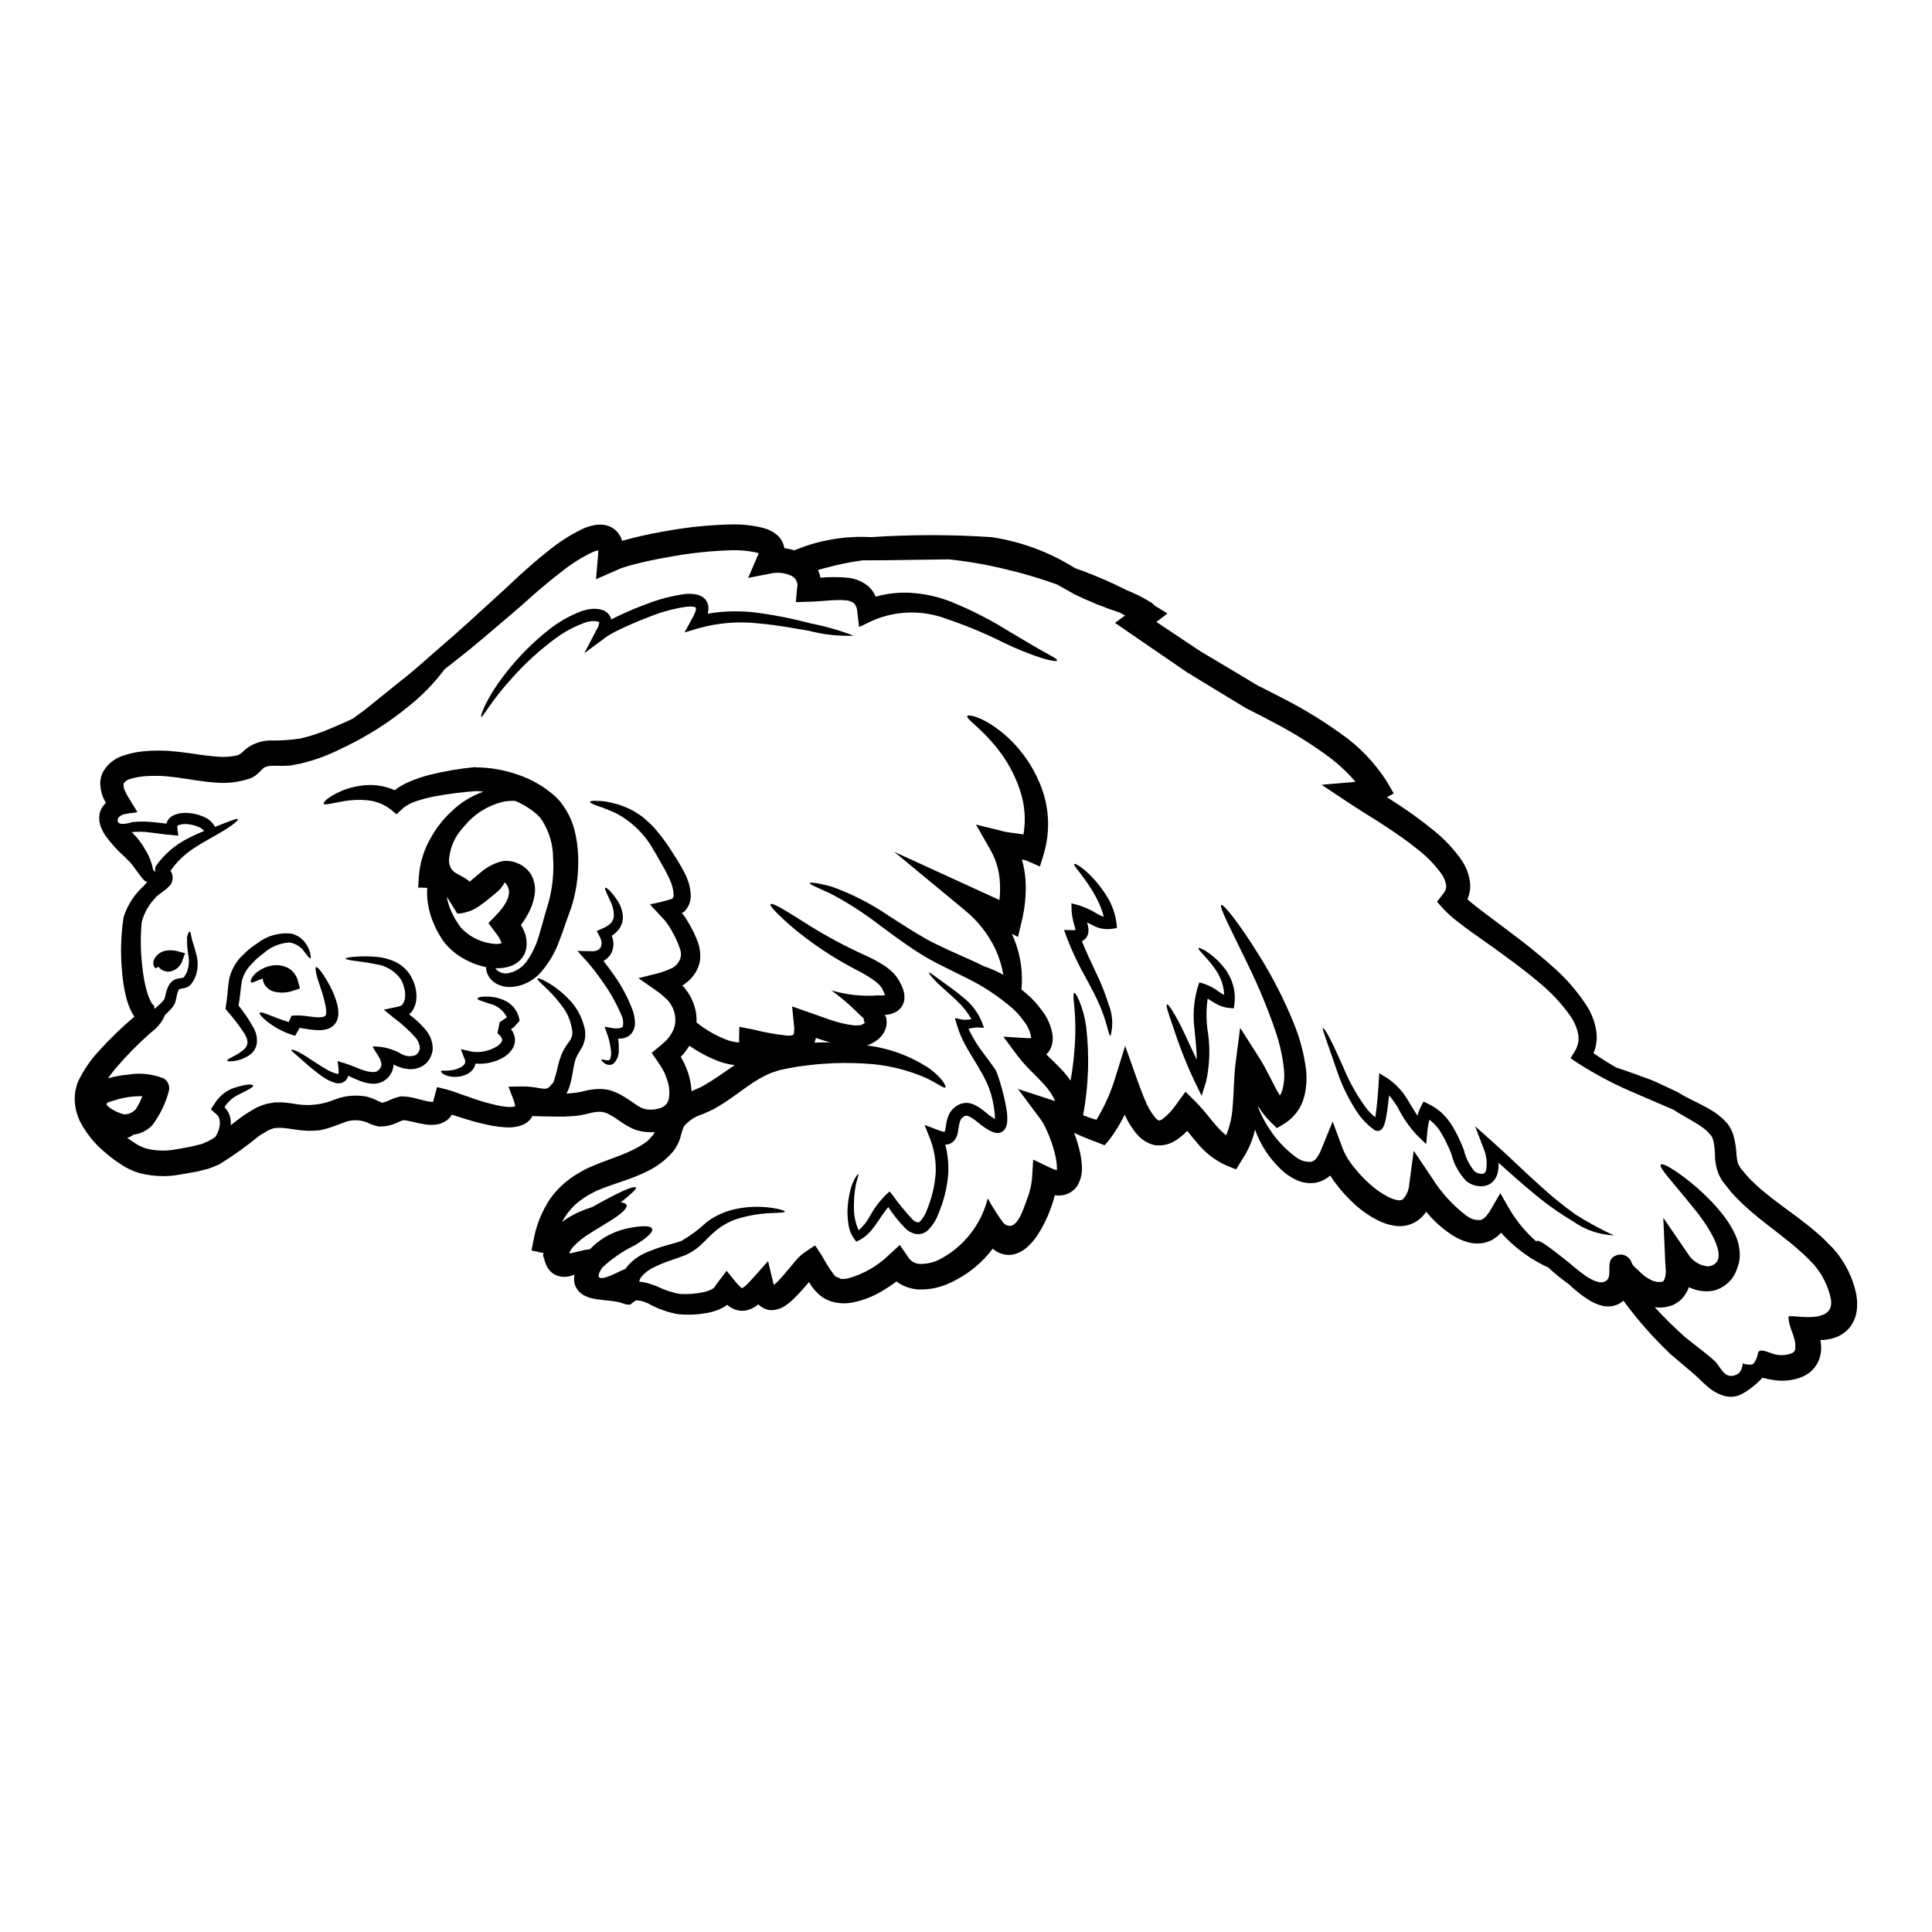 <?xml version="1.0" encoding="UTF-8"?>
<!-- Uploaded to: ICON Repo, www.svgrepo.com, Generator: ICON Repo Mixer Tools -->
<svg fill="#000000" width="800px" height="800px" version="1.1" viewBox="144 144 512 512" xmlns="http://www.w3.org/2000/svg">
 <g>
  <path d="m182.12 378.77 0.062-0.062c0.324-0.395 0.684-0.949 1.012-0.949-0.914 0-1.699-1.301-2.363-2.148-0.66-0.852-1.18-1.656-1.738-2.363-0.273-0.348-0.566-0.676-0.875-0.992-0.395-0.426-0.707-0.727-1.09-1.094-1.945-1.707-3.691-3.633-5.203-5.731l-0.629-1.031-0.566-1.215c-0.16-0.465-0.285-0.992-0.395-1.5v-0.004c-0.066-0.637-0.051-1.281 0.039-1.918 0.121-0.707 0.398-1.379 0.812-1.969 0.262-0.359 0.551-0.699 0.867-1.012-0.262-0.508-0.523-1.035-0.789-1.574h0.004c-0.379-0.973-0.605-1.996-0.668-3.039-0.074-0.602-0.039-1.211 0.102-1.801 0.105-0.645 0.32-1.266 0.625-1.844 1.141-1.996 2.981-3.496 5.164-4.211 1.707-0.602 3.481-0.996 5.281-1.18 1.715-0.18 3.441-0.25 5.164-0.207l1.32 0.043 0.426 0.02 0.305 0.039 0.605 0.062c0.812 0.078 1.602 0.117 2.492 0.238 3.504 0.426 6.691 1.035 9.84 1.215l-0.004 0.004c1.824 0.137 3.656-0.027 5.426-0.488-0.059-0.043-0.129-0.062-0.203-0.059 0.113-0.012 0.219-0.039 0.324-0.078 0.293-0.188 0.57-0.398 0.832-0.629 0.754-0.797 1.645-1.445 2.633-1.926 1.379-0.684 2.891-1.07 4.43-1.133 2.805 0.074 5.613-0.105 8.383-0.543 1.684-0.402 3.34-0.902 4.961-1.5 0.812-0.305 1.68-0.605 2.41-0.934 0.832-0.344 1.641-0.688 2.449-1.031 1.379-0.586 2.695-1.18 3.973-1.801 1.012-0.746 2.082-1.52 3.215-2.363 2.793-2.246 5.977-4.816 9.516-7.672 3.586-2.711 7.25-6.195 11.359-9.699s8.34-7.449 12.875-11.559l3.445-3.148c1.152-1.07 2.328-2.164 3.504-3.277 2.43-2.203 4.961-4.457 7.715-6.602h-0.004c2.871-2.387 6.023-4.406 9.391-6.016 1.074-0.473 2.203-0.805 3.363-0.992l1.094-0.078c0.434 0.012 0.867 0.051 1.293 0.121 1.027 0.188 1.984 0.641 2.777 1.316 0.844 0.781 1.469 1.773 1.801 2.879 1.375-0.395 2.731-0.75 4.09-1.074 2.832-0.668 5.668-1.215 8.562-1.699v-0.004c5.352-0.926 10.77-1.453 16.199-1.574 2.883-0.074 5.762 0.238 8.562 0.93l1.215 0.395c0.426 0.223 0.871 0.426 1.297 0.648 0.473 0.312 0.93 0.656 1.355 1.031 0.5 0.504 0.918 1.086 1.238 1.719 0.211 0.508 0.371 1.035 0.48 1.574 0.895 0.102 1.777 0.293 2.637 0.566 6.422-2.688 13.371-3.883 20.324-3.5 10.617-0.699 21.266-0.699 31.883 0 7.844 1.164 15.359 3.945 22.074 8.164 0.066 0.02 0.129 0.047 0.184 0.086 0.566 0.199 1.133 0.395 1.699 0.605 4.062 1.512 8.035 3.25 11.906 5.203 2.305 0.918 4.519 2.043 6.621 3.359 0.293 0.207 0.559 0.453 0.785 0.73l3.402 2.086-2.938 2.246c2.711 1.824 5.469 3.644 8.266 5.512 1.031 0.691 2.062 1.379 3.098 2.062 1.031 0.668 2.106 1.273 3.176 1.906 2.148 1.273 4.293 2.57 6.481 3.867 1.094 0.645 2.188 1.316 3.281 1.969l1.637 0.996 0.832 0.484 0.102 0.059 0.219 0.121 0.449 0.203c2.328 1.18 4.723 2.391 7.106 3.644 4.914 2.562 9.637 5.469 14.133 8.703 4.969 3.426 9.188 7.828 12.395 12.938l1.738 2.981-1.824 0.992c1.133 0.746 2.285 1.496 3.422 2.223 3.012 1.973 5.918 4.102 8.707 6.383 2.934 2.301 5.516 5.019 7.656 8.074 1.246 1.816 2.023 3.906 2.266 6.094 0.121 1.469-0.125 2.941-0.707 4.293 1.23 1.094 2.691 2.227 4.07 3.277 2.125 1.602 4.207 3.148 6.273 4.699 4.152 3.117 8.16 6.215 11.844 9.512v0.004c3.707 3.156 6.926 6.84 9.555 10.934 1.332 2.133 2.176 4.531 2.473 7.027 0.184 1.816-0.098 3.648-0.809 5.324 2.023 1.398 4.051 2.672 6.035 3.805 1.598 0.523 3.34 1.113 5.281 1.824 1.641 0.645 3.445 1.18 5.305 2.023 1.863 0.844 3.805 1.801 5.871 2.754l0.16 0.117c1.883 1.215 4.371 2.269 7.027 3.707v0.004c0.695 0.359 1.367 0.754 2.023 1.18 0.348 0.242 0.668 0.395 1.055 0.707l1.133 0.934c0.34 0.273 0.652 0.578 0.934 0.91l0.395 0.395 0.18 0.223 0.102 0.102v0.004c0.066 0.082 0.133 0.164 0.207 0.238 0.016 0.035 0.035 0.07 0.059 0.102 0.598 0.875 1.055 1.84 1.355 2.856 0.449 1.715 0.715 3.473 0.789 5.242 0.023 0.395 0.102 0.688 0.141 1.016 0.035 0.262 0.094 0.52 0.188 0.766 0 0.082 0.039 0.16 0.059 0.266 0 0.133 0.051 0.266 0.141 0.367l0.508 0.91 0.121 0.121 0.18 0.223 0.363 0.426 0.75 0.891h0.004c0.488 0.609 1.023 1.184 1.598 1.719 1.168 1.172 2.406 2.273 3.707 3.301 2.609 2.184 5.606 4.25 8.66 6.559 1.52 1.152 3.078 2.332 4.676 3.746 0.812 0.688 1.621 1.379 2.266 2.043 0.73 0.727 1.461 1.461 2.188 2.207 3.102 3.453 5.234 7.66 6.176 12.203 0.238 1.328 0.293 2.684 0.164 4.027-0.156 1.621-0.746 3.176-1.703 4.496-1.027 1.379-2.453 2.41-4.09 2.953-1.246 0.441-2.562 0.66-3.887 0.648 0.102 0.543 0.172 1.094 0.203 1.645 0.043 0.793-0.027 1.586-0.203 2.359-0.102 0.395-0.199 0.812-0.344 1.215-0.141 0.406-0.395 0.789-0.586 1.18v0.004c-0.453 0.758-1.02 1.441-1.68 2.027-0.625 0.496-1.305 0.918-2.027 1.254-2.422 1.016-5.078 1.336-7.672 0.93-1.031-0.133-2.055-0.344-3.059-0.625-0.289 0.344-0.602 0.668-0.934 0.973-0.996 0.961-2.082 1.828-3.238 2.59l-0.93 0.566-0.527 0.285v-0.004c-0.324 0.156-0.664 0.289-1.012 0.395-1.059 0.312-2.188 0.336-3.258 0.059-1.574-0.41-3.035-1.172-4.273-2.223-0.953-0.781-1.867-1.613-2.734-2.492-0.699-0.695-1.434-1.352-2.207-1.969-1.738-1.48-3.461-2.918-5.117-4.328-4.621-4.363-8.84-9.141-12.594-14.273-0.688 0.625-1.512 1.078-2.41 1.316-0.52 0.141-1.059 0.215-1.598 0.219-0.449-0.008-0.895-0.047-1.336-0.117-1.344-0.309-2.625-0.84-3.789-1.574-1.883-1.195-3.641-2.578-5.242-4.133-1.949-1.387-3.809-2.894-5.566-4.516-0.902-0.395-1.781-0.84-2.633-1.332-0.648-0.395-1.32-0.789-2.023-1.18l-2.086-1.457c-2.094-1.543-4.019-3.301-5.75-5.246-0.391 0.488-0.855 0.914-1.379 1.258l-1.012 0.684c-0.383 0.188-0.777 0.352-1.18 0.488-0.414 0.145-0.844 0.258-1.273 0.344-0.426 0.051-0.852 0.078-1.277 0.082-0.816 0.027-1.633-0.062-2.426-0.266-1.426-0.363-2.785-0.945-4.031-1.719-2.273-1.43-4.344-3.16-6.152-5.144-0.395-0.395-0.73-0.852-1.113-1.273-1.797 2.797-5.086 4.258-8.367 3.707-1.59-0.234-3.129-0.738-4.551-1.484-2.387-1.23-4.582-2.801-6.519-4.656-1.805-1.691-3.441-3.547-4.894-5.547-0.395-0.527-0.746-1.055-1.094-1.602h-0.004c-1.141 0.992-2.531 1.66-4.019 1.926-1.656 0.219-3.344-0.031-4.863-0.73-1.211-0.547-2.34-1.254-3.359-2.106-3.023-2.637-5.426-5.914-7.027-9.594-0.238-0.59-0.465-1.156-0.645-1.703v-0.004c-0.613 2.734-1.711 5.332-3.238 7.676l-0.395 0.625-1.379 2.269-2.672-1.074v0.004c-2.996-1.367-5.629-3.418-7.684-5.992-0.949-1.074-1.797-2.148-2.609-3.148-0.938 0.992-1.996 1.863-3.148 2.594-1.637 1.043-3.59 1.461-5.512 1.18-1.793-0.414-3.406-1.402-4.594-2.812-1.371-1.57-2.484-3.348-3.301-5.266-1.145 2.332-2.504 4.547-4.066 6.625l-1.273 1.496-1.848-0.727c-1.355-0.484-2.691-1.031-4.008-1.574-0.668-0.285-1.316-0.586-1.969-0.871-0.082-0.039-0.184-0.102-0.266-0.141l0.004-0.004c0.66 1.727 1.191 3.5 1.598 5.301 0.27 1.242 0.426 2.5 0.469 3.769 0.105 1.719-0.309 3.434-1.18 4.918-0.688 1.086-1.723 1.898-2.938 2.312-0.98 0.328-2.027 0.426-3.055 0.277-0.309 1.199-0.684 2.383-1.113 3.543-0.879 2.453-2.043 4.797-3.465 6.984-0.812 1.262-1.801 2.398-2.934 3.379-0.758 0.645-1.621 1.152-2.551 1.5-1.234 0.469-2.582 0.516-3.848 0.141-0.621-0.172-1.215-0.441-1.758-0.789-0.266-0.199-0.523-0.395-0.789-0.625-1.352 1.824-2.922 3.477-4.676 4.918-2.055 1.691-4.32 3.109-6.742 4.211-2.613 1.223-5.481 1.797-8.363 1.684-1.66-0.125-3.277-0.617-4.723-1.441-0.344-0.211-0.676-0.438-0.992-0.688-1.242 0.941-2.543 1.809-3.891 2.59-2.391 1.441-5.012 2.457-7.754 2.996-1.578 0.305-3.203 0.285-4.777-0.059l-0.629-0.141-0.395-0.121-0.141-0.062-0.203-0.078-0.832-0.348c-0.891-0.461-1.707-1.055-2.414-1.77-0.848-0.84-1.57-1.801-2.144-2.852l-0.285 0.344c-1.074 1.234-2.168 2.531-3.465 3.805h0.004c-0.688 0.695-1.434 1.332-2.227 1.902-1.164 0.895-2.582 1.391-4.047 1.418-1.094-0.043-2.144-0.449-2.981-1.152-0.156-0.117-0.297-0.25-0.426-0.395-0.969 0.824-2.133 1.391-3.379 1.637-1.086 0.184-2.199 0.035-3.199-0.422-0.617-0.277-1.191-0.645-1.699-1.094-0.309 0.238-0.629 0.445-0.934 0.645v0.004c-1.344 0.742-2.809 1.25-4.328 1.5-2.602 0.492-5.262 0.598-7.894 0.32-2.469-0.465-4.859-1.289-7.086-2.449-1.129-0.688-2.406-1.102-3.723-1.215-0.688 0.102-1.5 1.133-1.781 1.152-1.438 0.082-1.719-0.445-3.402-0.746-2.363-0.445-4.723-0.395-7.188-1.055-0.332-0.098-0.66-0.219-0.973-0.363l-0.527-0.242c-0.242-0.125-0.473-0.266-0.688-0.426-0.266-0.176-0.504-0.387-0.711-0.625-0.277-0.262-0.508-0.562-0.688-0.895-0.211-0.375-0.383-0.77-0.508-1.18-0.074-0.367-0.121-0.742-0.137-1.117-0.02-0.434 0.02-0.867 0.117-1.293-0.402 0.156-0.812 0.289-1.234 0.395-1.102 0.289-2.262 0.246-3.34-0.125-0.789-0.277-1.488-0.758-2.027-1.395-0.461-0.535-0.82-1.156-1.051-1.824-0.203-0.512-0.363-1.035-0.484-1.574l-0.164-0.363v-0.668l0.082-0.266v0.004c-0.273 0.012-0.543-0.012-0.812-0.062l-2.363-0.547 0.504-2.57h0.004c0.691-4 2.215-7.805 4.473-11.176 1.344-1.867 2.953-3.527 4.781-4.922 0.91-0.715 1.879-1.359 2.891-1.922l1.359-0.789 0.16-0.078 0.367-0.18 0.395-0.184 0.789-0.344c4.211-1.863 8.461-2.996 12.004-4.922l1.301-0.727h-0.004c0.344-0.211 0.676-0.441 0.992-0.691l0.484-0.324c0.082-0.062 0.16-0.102 0.242-0.16l0.305-0.328 1.18-1.273c0.164-0.242 0.297-0.508 0.395-0.785-0.324 0.023-0.645 0.043-0.973 0.043-1.594 0.031-3.176-0.258-4.656-0.852-1.289-0.59-2.519-1.309-3.664-2.148-0.891-0.645-1.824-1.227-2.797-1.738-0.715-0.418-1.527-0.648-2.359-0.672-1.023 0.004-2.039 0.156-3.019 0.445-0.586 0.145-1.316 0.309-2.023 0.449-0.734 0.133-1.48 0.219-2.227 0.262-1.414 0.109-2.832 0.152-4.25 0.121-2.246 0-4.352-0.098-6.438-0.141h-0.004c-0.086 0.195-0.184 0.387-0.301 0.566-0.613 0.828-1.449 1.469-2.41 1.844-1.363 0.477-2.809 0.676-4.25 0.586-1.219-0.066-2.426-0.211-3.625-0.422-2.312-0.445-4.598-1.016-6.848-1.707-1.113-0.363-2.246-0.703-3.383-1.07l-0.504-0.16h0.004c-0.422 0.676-0.98 1.254-1.641 1.699-0.492 0.309-1.023 0.555-1.574 0.73-0.477 0.109-0.953 0.191-1.438 0.242-0.777 0.059-1.559 0.027-2.332-0.082-1.227-0.188-2.441-0.438-3.644-0.75-0.738-0.188-1.488-0.32-2.246-0.391-0.18 0.047-0.355 0.117-0.523 0.199l-1.359 0.566c-1.285 0.598-2.688 0.91-4.109 0.914h-0.527c-0.699-0.152-1.391-0.348-2.066-0.586-2.254-1.273-4.969-1.418-7.348-0.395l-2.754 1.031-1.738 0.547-1.457 0.348-0.367 0.078h-0.34l-0.469 0.043-0.93 0.059c-0.602 0.035-1.203 0.027-1.805-0.02-1.078-0.055-2.156-0.168-3.223-0.344l-1.457-0.219-1.316-0.141c-0.391-0.055-0.785-0.066-1.18-0.039-0.18-0.012-0.363-0.012-0.547 0l-0.328 0.059c-0.32-0.023-0.645 0.047-0.926 0.199l-0.707 0.289-0.348 0.137c-0.789 0.488-1.574 0.895-2.363 1.422-3.34 2.754-6.863 5.277-10.547 7.547-0.969 0.426-1.941 0.832-2.914 1.18l-2.363 0.586-0.305 0.078-0.465 0.102-0.59 0.102-1.18 0.219c-0.789 0.164-1.641 0.289-2.473 0.426l0.004 0.008c-3.578 0.68-7.262 0.562-10.789-0.344-0.98-0.27-1.93-0.637-2.836-1.094-0.777-0.355-1.523-0.785-2.227-1.277-1.422-0.906-2.777-1.922-4.051-3.035-2.668-2.184-4.891-4.867-6.535-7.898-0.887-1.688-1.426-3.539-1.578-5.441-0.07-1.004-0.027-2.008 0.121-3 0.121-0.543 0.266-1.07 0.395-1.617 0.129-0.547 0.285-0.707 0.426-1.094h-0.004c1.395-2.879 3.211-5.535 5.391-7.875 2.934-3.262 6.09-6.32 9.445-9.148-0.227-0.328-0.438-0.664-0.629-1.012-0.656-1.277-1.164-2.621-1.52-4.008-0.605-2.418-0.992-4.887-1.152-7.371-0.41-4.535-0.277-9.102 0.391-13.605v-0.184c0.984-3.273 2.859-6.207 5.414-8.473zm9.445 27.352v-0.004c-0.043 0.031-0.086 0.066-0.121 0.105-0.066 0.09-0.129 0.184-0.18 0.281-0.176 0.398-0.309 0.812-0.395 1.238-0.121 0.504-0.18 1.031-0.395 1.781-0.07 0.238-0.168 0.465-0.285 0.684-0.098 0.184-0.215 0.363-0.34 0.527-0.242 0.285-0.469 0.605-0.707 0.852-0.445 0.488-0.914 0.914-1.379 1.34-0.309 0.707-0.676 1.391-1.094 2.043-0.141 0.18-0.367 0.395-0.527 0.605l0.023 0.102c-0.164 0.141-0.328 0.305-0.488 0.445-0.102 0.102-0.16 0.203-0.266 0.305v-0.004c-0.555 0.531-1.133 1.031-1.738 1.5-3.078 2.731-5.969 5.66-8.66 8.77-0.852 0.984-1.648 2.008-2.391 3.074 1.723-0.488 3.484-0.812 5.269-0.969 3.176-0.535 6.441-0.203 9.445 0.969 1.199 0.691 1.777 2.113 1.398 3.445-0.871 3.238-2.348 6.285-4.356 8.969-1.332 1.406-3.117 2.301-5.043 2.531-0.449 0.426-1.023 0.703-1.641 0.789 0.625 0.5 1.285 0.961 1.969 1.375 0.562 0.406 1.164 0.746 1.805 1.012 0.492 0.219 1 0.402 1.52 0.547 2.598 0.609 5.297 0.645 7.914 0.105 0.75-0.121 1.461-0.223 2.246-0.395l1.152-0.223 0.59-0.102 0.004-0.004c0.035-0.02 0.078-0.031 0.121-0.039l0.285-0.059 2.305-0.586c0.512-0.262 1.035-0.492 1.574-0.688 0.648-0.344 1.277-0.723 1.883-1.137 0.59-0.891 0.98-1.898 1.152-2.953 0.113-0.641 0.078-1.301-0.098-1.926-0.086-0.258-0.199-0.504-0.348-0.73-0.102-0.129-0.223-0.242-0.359-0.34-0.266-0.238-0.547-0.504-0.832-0.746-0.199-0.242-0.605-0.445-0.664-0.688 0.18-0.285 0.363-0.547 0.543-0.812 0.348-0.523 0.688-1.031 1.016-1.535v-0.004c0.453-0.555 0.953-1.074 1.496-1.539 0.887-0.75 1.902-1.324 3-1.703 3.582-1.152 4.941-1.012 5.082-0.664 0.18 0.426-1.152 1.113-4.191 2.609-0.812 0.43-1.551 0.984-2.188 1.641-0.379 0.383-0.727 0.797-1.031 1.238-0.039 0.121-0.223 0.363-0.102 0.344l-0.004-0.004c0.191 0.164 0.359 0.348 0.508 0.547 0.32 0.449 0.582 0.93 0.789 1.438 0.277 0.875 0.391 1.797 0.324 2.715 1.18-0.934 2.41-1.906 3.762-2.816 0.934-0.645 1.988-1.18 2.957-1.797l0.102-0.043 0.004-0.004c0.137-0.074 0.277-0.141 0.422-0.199l0.164-0.059 0.363-0.141 0.707-0.289h0.004c0.652-0.242 1.332-0.414 2.023-0.504l1.18-0.203c0.344-0.02 0.648 0 0.973 0 0.621-0.023 1.242-0.004 1.863 0.062l1.699 0.223 1.52 0.238v0.004c3.379 0.469 6.824 0.004 9.961-1.336 2.262-0.844 4.688-1.148 7.086-0.895l0.465 0.062 0.223 0.02 0.367 0.082v0.004c0.039-0.004 0.078-0.004 0.117 0l0.688 0.199c0.605 0.176 1.195 0.398 1.766 0.668l1.297 0.605h-0.004c0.125 0.07 0.258 0.117 0.395 0.145 0.441-0.055 0.871-0.18 1.277-0.363 1.098-0.543 2.254-0.961 3.441-1.254l0.16-0.043h0.145c1.48 0 2.953 0.219 4.371 0.648 1.133 0.285 2.164 0.586 3.016 0.707 0.336 0.051 0.672 0.078 1.012 0.082 0.043 0.008 0.086 0 0.121-0.02 0-0.121 0.062-0.348 0.102-0.527l0.934-3.363 2.629 0.668c1.055 0.266 1.461 0.445 2.086 0.645l1.66 0.605c1.074 0.367 2.144 0.75 3.199 1.117l0.004 0.008c2.023 0.699 4.086 1.285 6.176 1.758 0.93 0.223 1.879 0.371 2.832 0.445 0.676 0.074 1.359 0.039 2.023-0.102h0.059c-0.039-0.613-0.184-1.215-0.426-1.781l-1.336-3.465 3.484-0.062h0.004c1.574-0.012 3.148 0.137 4.695 0.449l0.852 0.121c0.285 0.039 0.426 0.02 0.648 0.039v0.004c0.281 0.004 0.555-0.082 0.785-0.246 0.285-0.02 0.527-0.523 0.852-0.746h-0.098c0.074-0.074 0.156-0.141 0.242-0.203l0.395-0.395c0.102-0.203 0.102-0.328 0.18-0.469v0.004c0.359-1.051 0.656-2.117 0.895-3.203 0.262-1.254 0.621-2.484 1.074-3.684 0.223-0.57 0.484-1.125 0.789-1.66 0.348-0.566 0.75-1.18 1.031-1.535 0.5-0.586 0.863-1.277 1.055-2.027 0.035-0.344 0.047-0.688 0.039-1.031-0.059-0.395-0.121-0.789-0.18-1.152l-0.039-0.141h-0.004c-0.434-2.094-1.363-4.051-2.711-5.711-1.012-1.352-2.121-2.621-3.32-3.809-2.004-1.945-3.148-2.938-2.996-3.219 0.141-0.223 1.617 0.285 4.066 1.906 1.512 1.016 2.91 2.188 4.172 3.504 1.824 1.824 3.176 4.07 3.934 6.535l0.043 0.141c0.117 0.508 0.262 0.973 0.395 1.5 0.082 0.633 0.105 1.27 0.062 1.902-0.156 1.305-0.629 2.547-1.375 3.625-0.324 0.527-0.488 0.832-0.707 1.215h-0.004c-0.223 0.453-0.422 0.922-0.586 1.398-0.27 1.02-0.48 2.051-0.629 3.094-0.207 1.344-0.508 2.672-0.91 3.973-0.16 0.426-0.367 0.93-0.547 1.297l-0.242 0.395v-0.004c1.547-0.035 3.09-0.238 4.598-0.609 1.488-0.406 3.027-0.605 4.57-0.586 0.871 0.031 1.734 0.16 2.574 0.391 0.785 0.242 1.543 0.555 2.269 0.934 2.691 1.375 4.617 3.176 6.074 3.742l-0.004 0.004c0.734 0.285 1.52 0.418 2.309 0.391 0.824 0.012 1.648-0.121 2.43-0.391 1.262-0.324 2.203-1.383 2.367-2.68 0.246-1.664 0.062-3.363-0.527-4.938-0.273-0.863-0.621-1.699-1.047-2.5-0.566-1.035-1.844-2.898-2.996-4.519 0.789-0.664 1.617-1.336 2.41-2.004 0.395-0.324 0.789-0.707 1.18-1.051l0.465-0.469c0.527-0.586 0.98-1.23 1.359-1.918 0.695-1.262 0.98-2.707 0.809-4.133-0.176-1.41-0.719-2.75-1.574-3.887l-0.348-0.445-0.949-0.859-0.973-0.871c-0.344-0.305-0.789-0.586-1.211-0.891-1.574-1.094-3.133-2.188-4.676-3.277l3.887-0.973h-0.004c1.258-0.27 2.492-0.648 3.684-1.133l1.48-0.629c0.199-0.109 0.383-0.242 0.547-0.395 0.305-0.219 0.57-0.484 0.789-0.789 0.875-1.047 1.121-2.484 0.648-3.766-0.578-1.746-1.344-3.426-2.285-5.004-0.223-0.395-0.449-0.789-0.688-1.152l-0.102-0.141-0.18-0.266-0.395-0.523h-0.004c-0.254-0.379-0.547-0.73-0.875-1.055-0.629-0.668-1.234-1.336-1.863-2.004h0.004c-0.574-0.535-1.102-1.117-1.574-1.738 1.996-0.363 3.969-0.855 5.902-1.48 0.23-0.27 0.355-0.617 0.348-0.973-0.055-1.395-0.391-2.766-0.992-4.027-0.613-1.375-1.301-2.715-2.066-4.008-0.746-1.273-1.418-2.57-2.125-3.684-1.984-3.664-4.871-6.758-8.387-8.992-0.684-0.395-1.316-0.812-1.941-1.094-0.625-0.285-1.234-0.504-1.781-0.746-0.898-0.398-1.816-0.742-2.754-1.031-1.461-0.527-2.129-0.895-2.106-1.133 0.023-0.238 0.789-0.328 2.387-0.223l-0.004-0.004c1.039 0.02 2.074 0.164 3.078 0.426 0.609 0.16 1.297 0.324 2.047 0.508 0.793 0.262 1.57 0.566 2.328 0.91 0.906 0.363 1.77 0.824 2.574 1.375 0.426 0.285 0.91 0.566 1.355 0.891 0.445 0.324 0.852 0.746 1.301 1.133h-0.004c0.949 0.805 1.82 1.691 2.609 2.652 0.887 1.035 1.719 2.117 2.492 3.242 0.852 1.152 1.574 2.391 2.41 3.684h-0.004c0.93 1.387 1.77 2.832 2.512 4.328 0.98 1.828 1.535 3.859 1.617 5.934 0.008 1.512-0.555 2.969-1.574 4.086-0.527 0.465-0.547 0.426-0.789 0.508-0.16 0 0.039 0.098 0.098 0.16 0.059 0.062 0.141 0.16 0.203 0.219l0.098 0.121 0.043 0.062 0.141 0.18c0.305 0.426 0.586 0.871 0.852 1.316l0.008 0.004c1.191 1.895 2.168 3.91 2.914 6.016 0.453 1.379 0.617 2.84 0.484 4.285-0.207 1.555-0.828 3.023-1.801 4.254-0.445 0.617-0.977 1.168-1.574 1.641l-0.812 0.645-0.199 0.141c-0.121 0.086-0.254 0.152-0.395 0.203 0 0.043 0.16 0.102 0.219 0.164 0.062 0.039 0.117 0.086 0.164 0.141l0.102 0.098 0.508 0.648v0.004c1.473 1.898 2.422 4.152 2.754 6.535 0.078 0.715 0.109 1.434 0.082 2.152l0.062 0.059h0.004c0.289 0.258 0.59 0.5 0.906 0.727 0.648 0.488 1.359 0.953 2.086 1.398 1.402 0.875 2.879 1.629 4.414 2.246 1.195 0.508 2.469 0.816 3.766 0.914 0.039 0 0.02 0.199 0.039-0.348l0.062-3.805 3.504 0.668c3.012 0.781 6.078 1.336 9.172 1.66 0.262 0.031 0.523 0.031 0.785 0 0.195-0.016 0.387-0.055 0.566-0.121 0.203 0 0.141-0.102 0.266-0.102-0.02-0.059 0.043 0 0.062-0.082 0.02-0.082 0.098-0.059 0.098-0.262 0-0.082 0 0 0.043-0.223l0.039-0.586c0.039-0.426 0.027-0.855-0.039-1.277-0.18-1.719-0.348-3.402-0.508-5.082 2.164 0.766 4.293 1.496 6.398 2.246 0.852 0.285 1.676 0.586 2.508 0.891 0.527 0.18 1.035 0.348 1.543 0.527h0.004c1.863 0.641 3.789 1.086 5.746 1.336 0.688 0.082 1.387 0.059 2.066-0.078 0.082-0.047 0.172-0.082 0.262-0.102l0.426-0.242c0.102-0.059 0.16-0.141 0.266-0.199v-0.004c0.023-0.043 0.047-0.086 0.078-0.121 0.039-0.039-0.059-0.082-0.039-0.121 0.02-0.039-0.18-0.039-0.18-0.062 0-0.023-0.102-0.543-0.102-0.543l0.039-0.266h-0.004c-0.105-0.129-0.223-0.25-0.34-0.367l-0.789-0.707c-2.305-2.356-4.809-4.512-7.477-6.441 4.008 1.195 8.199 1.641 12.371 1.32 0.523 0.039 1.047 0.039 1.574 0 0.121 0 0.18-0.023 0.242-0.023v-0.059l-0.203-0.527c-0.141-0.395-0.309-0.773-0.504-1.137-0.184-0.363-0.395-0.504-0.566-0.812v0.004c-0.531-0.582-1.133-1.098-1.785-1.535-1.398-0.977-2.867-1.852-4.391-2.613-5.012-2.582-9.773-5.613-14.234-9.055-2.438-1.863-4.754-3.887-6.926-6.055-1.375-1.379-1.883-2.125-1.699-2.363 0.18-0.234 1.055 0.082 2.754 1.031s4.191 2.531 7.734 4.758v0.004c4.621 2.863 9.422 5.426 14.371 7.676 1.777 0.77 3.488 1.676 5.117 2.711 0.98 0.629 1.887 1.371 2.695 2.207 0.457 0.504 0.871 1.043 1.234 1.621 0.32 0.531 0.602 1.086 0.852 1.66 0.121 0.324 0.266 0.605 0.395 0.953l0.285 1.152h-0.004c0.043 0.496 0.055 0.996 0.039 1.496-0.094 0.645-0.32 1.266-0.668 1.82-0.359 0.559-0.832 1.027-1.395 1.379-0.441 0.254-0.91 0.457-1.398 0.605-0.379 0.109-0.766 0.191-1.156 0.246l-0.16 0.02c-0.16 0.023-0.305 0.023-0.426 0.043h-0.121c0.07 0.047 0.141 0.102 0.203 0.16 0.113 0.074 0.191 0.191 0.223 0.324l0.062 0.184 0.102 0.684c0.043 0.465 0.035 0.934-0.023 1.398-0.164 0.945-0.555 1.832-1.133 2.594-0.285 0.363-0.586 0.645-0.891 0.973-0.305 0.219-0.629 0.484-0.934 0.688l-0.91 0.523c-0.367 0.16-0.746 0.328-1.133 0.488-0.09 0.008-0.18 0.027-0.262 0.059 0.066-0.008 0.133-0.008 0.199 0 5.902 0.742 11.551 2.844 16.504 6.137 3.523 2.633 4.434 4.676 4.188 4.981-0.324 0.426-2.184-1.18-5.547-2.691-4.981-2.125-10.301-3.352-15.711-3.625-3.758-0.242-7.523-0.219-11.277 0.062-2.023 0.141-4.109 0.395-6.234 0.688-1.074 0.16-2.144 0.363-3.219 0.566-0.527 0.098-1.074 0.219-1.617 0.344l-0.367 0.082-0.203 0.059-0.828 0.285c-0.559 0.152-1.105 0.344-1.641 0.566l-1.297 0.629c-0.965 0.488-1.906 1.027-2.812 1.617-1.906 1.234-3.91 2.754-6.098 4.293-1.109 0.766-2.242 1.539-3.5 2.246l-0.914 0.547-0.121 0.059-0.266 0.141-0.219 0.102-0.445 0.219c-0.566 0.266-1.359 0.609-1.926 0.852l0.004 0.008c-2.004 0.57-3.789 1.734-5.117 3.34-0.305 0.77-0.555 1.559-0.754 2.363-0.406 1.652-1.188 3.191-2.285 4.492-1.797 2.016-3.965 3.668-6.383 4.863-4.559 2.309-8.969 3.34-12.574 4.84l-1.18 0.484-1.398 0.727h-0.004c-0.805 0.41-1.578 0.887-2.305 1.422-0.691 0.48-1.348 1.008-1.969 1.574-0.629 0.566-1.113 1.23-1.68 1.844-0.641 0.832-1.211 1.723-1.703 2.652 1.43-1.074 2.977-1.977 4.613-2.691 1.094-0.488 2.219-0.906 3.363-1.258 1.539-0.852 2.957-1.641 4.211-2.289 4.398-2.363 7.148-3.383 7.391-2.856 0.18 0.367-1.254 1.68-4.031 3.91 0.812 0.082 1.34 0.285 1.52 0.645 0.395 0.875-1.457 2.492-4.438 4.328-1.438 0.891-3.148 1.926-5.039 3.098l0.004 0.004c-1.785 1.039-3.402 2.34-4.797 3.863-0.348 0.348-0.395 0.668-0.629 0.914 0.059 0.141-0.18-0.18-0.199 0.688 0.078 0 0.141 0 0.199-0.039 0.852-0.164 1.801-0.426 2.672-0.629 0.844-0.219 1.703-0.371 2.57-0.465 0.043-0.043 0.062-0.082 0.102-0.121 1.059-1.102 2.246-2.07 3.543-2.879 2.008-1.227 4.211-2.098 6.516-2.57 3.668-0.746 5.934-0.707 6.297 0.16 0.363 0.871-1.496 2.492-4.516 4.328l0.004 0.004c-3.231 1.551-6.199 3.594-8.805 6.055-3.465 5.59 4.617 0.789 6.094 0.285l0.141-0.039v-0.004c0.156-0.238 0.324-0.469 0.508-0.688 1.41-1.637 3.184-2.914 5.184-3.731 1.648-0.695 3.336-1.289 5.059-1.777 0.789-0.223 1.574-0.445 2.332-0.668l1.074-0.324 0.504-0.16c0.102-0.043 0.348-0.16 0.348-0.16l-0.004-0.004c2.348-1.375 4.535-3.012 6.519-4.879 2.082-1.57 4.469-2.703 7.004-3.32 3.375-0.809 6.871-0.965 10.305-0.465 2.305 0.344 3.465 0.789 3.422 0.992-0.02 0.285-1.234 0.285-3.481 0.395v-0.004c-3.219 0.105-6.41 0.656-9.477 1.641-2.09 0.738-4.019 1.863-5.688 3.32-0.934 0.789-1.824 1.762-2.898 2.793-0.523 0.527-1.133 1.051-1.758 1.574-0.691 0.527-1.422 0.996-2.191 1.398l-0.266 0.121-0.121 0.082 0.004 0.004c-0.078 0.035-0.16 0.07-0.242 0.098l-0.062 0.043-0.586 0.219-1.18 0.426c-0.746 0.266-1.52 0.547-2.285 0.812h-0.004c-1.512 0.504-2.988 1.109-4.418 1.809-1.312 0.59-2.477 1.469-3.402 2.57-0.27 0.383-0.457 0.816-0.547 1.277 0.535 0.039 1.07 0.113 1.598 0.223 1.191 0.297 2.356 0.691 3.484 1.18 1.805 0.871 3.719 1.492 5.691 1.844 2.062 0.121 4.129-0.027 6.152-0.445 0.879-0.176 1.723-0.48 2.512-0.91 0.285-0.184 0.508-0.367 0.527-0.469 0.102-0.098 0.02-0.121 0.082-0.18l3.117-4.148 2.043 2.527c0.508 0.66 1.07 1.273 1.68 1.84 0.113 0.102 0.234 0.199 0.363 0.285 0.395-0.234 0.758-0.512 1.094-0.828 0.609-0.586 1.277-1.32 1.945-2.047l3.867-4.328 1.375 5.769c0.043 0.184 0.102 0.367 0.141 0.547 0.406-0.324 0.793-0.676 1.156-1.051 0.992-1.012 1.969-2.207 3.035-3.465l1.641-1.969v0.004c0.746-0.898 1.617-1.684 2.59-2.328l2.512-1.68 1.781 2.672h0.004c0.965 1.832 2.074 3.586 3.316 5.242 0.266 0.305 0.309 0.18 0.348 0.367l0.812 0.305 0.199 0.078 0.102 0.043c0.078 0.039 0.078 0.16 0.078 0.16 0.727 0.074 1.461 0.027 2.168-0.141 4.055-1.129 7.758-3.258 10.77-6.195l2.879-2.633 2.266 3.277c0.664 1.062 1.824 1.719 3.078 1.742 1.773 0.031 3.527-0.363 5.117-1.152 6.414-3.309 11.09-9.219 12.836-16.219 1.25 2.266 2.641 4.453 4.172 6.539 3.422 3.016 5.324-3.91 6.176-6.137v0.004c0.727-1.805 1.195-3.699 1.395-5.629l0.305-5.062 4.516 2.168c0.555 0.277 1.137 0.492 1.738 0.645 0.027-0.246 0.043-0.496 0.043-0.746-0.027-0.852-0.129-1.699-0.301-2.531-0.387-1.852-0.93-3.668-1.621-5.426-0.348-0.891-0.727-1.758-1.133-2.59l-0.004-0.004c-0.336-0.719-0.73-1.41-1.18-2.066l-6.086-8.164 9.477 3.098 0.363 0.062c-0.746-1.621-1.75-3.113-2.973-4.418-2.086-2.305-4.723-4.555-6.941-7.477l-3.805-5.117 6.414 0.395h-0.004c0.316 0.02 0.637 0.02 0.953 0 0.004-0.152-0.008-0.301-0.039-0.449-0.09-0.52-0.234-1.027-0.426-1.516-0.102-0.242-0.223-0.547-0.348-0.789l-0.16-0.348-0.266-0.465c-0.238-0.363-0.727-0.973-1.07-1.438l0.004 0.004c-0.742-1.016-1.582-1.953-2.512-2.793-3.809-3.324-8.043-6.113-12.598-8.305-2.223-1.094-4.352-2.164-6.434-3.199-2.082-1.035-4.211-2.203-6.035-3.402-3.746-2.363-6.922-4.797-9.801-6.902-4.277-3.344-8.848-6.293-13.66-8.812-3.484-1.574-5.43-2.363-5.305-2.695 0.082-0.262 2.144-0.059 5.871 0.973 5.328 1.918 10.391 4.512 15.062 7.715 3.059 1.926 6.316 4.109 9.98 6.176 1.844 1.031 3.727 1.883 5.828 2.875 2.102 0.992 4.328 1.906 6.644 2.981 0.891 0.426 1.797 0.871 2.731 1.316l0.004-0.004c1.152 0.387 2.281 0.848 3.379 1.375 0.547 0.285 1.18 0.586 1.781 0.891h0.004c-0.395-2.344-1.102-4.625-2.106-6.781-1.879-3.957-4.613-7.453-8-10.234l-18.828-15.57 22.352 10.234c1.801 0.812 3.664 1.66 5.547 2.531 0.172-1.527 0.211-3.062 0.121-4.594-0.133-3-0.965-5.926-2.43-8.547l-3.91-6.844 7.633 1.887c0.852 0.199 2.363 0.363 3.766 0.543 0.395 0.062 0.789 0.121 1.18 0.203h0.004c0.68-3.938 0.359-7.984-0.934-11.766-1.316-3.981-3.332-7.695-5.949-10.973-4.457-5.648-8.402-7.871-7.996-8.66 0.199-0.586 5.062 0.395 10.992 5.902v0.004c3.516 3.32 6.293 7.344 8.156 11.809 2.559 5.922 2.961 12.555 1.137 18.746l-1.031 3.422-3.504-1.539c-0.414-0.152-0.84-0.262-1.277-0.324 0.527 1.863 0.852 3.777 0.973 5.707 0.18 3.59-0.168 7.184-1.035 10.672l-0.969 4.152-1.621-0.812c0.285 0.629 0.547 1.258 0.789 1.883 1.566 4.094 2.16 8.496 1.738 12.859 0.445 0.363 0.91 0.746 1.355 1.133 1.203 1.008 2.297 2.141 3.262 3.379 0.504 0.668 0.973 1.18 1.52 2.023l0.281 0.465 0.348 0.609c0.199 0.426 0.395 0.789 0.566 1.215l-0.004 0.004c0.367 0.871 0.648 1.781 0.832 2.711 0.242 1.234 0.152 2.516-0.266 3.703-0.273 0.746-0.723 1.414-1.312 1.945 1.18 1.18 2.512 2.41 3.824 3.785 0.965 0.988 1.84 2.059 2.609 3.199 0.828-4.644 1.254-9.352 1.277-14.07-0.02-2.234-0.148-4.469-0.395-6.691-0.164-1.539-0.141-2.43 0.098-2.512 0.238-0.082 0.688 0.648 1.34 2.125v0.004c0.887 2.188 1.5 4.481 1.82 6.824 0.906 7.754 0.641 15.602-0.785 23.281v0.203c0.566 0.199 1.133 0.395 1.699 0.625 0.566 0.23 1.215 0.395 1.801 0.566l0.004 0.004c2.074-3.398 3.715-7.039 4.887-10.84l2.731-8.746 3.098 8.746c0.688 1.906 1.398 3.828 2.188 5.672h0.004c0.656 1.691 1.578 3.269 2.731 4.676 0.262 0.297 0.59 0.539 0.953 0.707 0.324-0.07 0.633-0.203 0.906-0.395 1.465-1.125 2.731-2.488 3.75-4.031l2.363-3.238 2.793 2.793c2.144 2.168 3.723 4.371 5.383 6.258v0.004c0.797 0.906 1.664 1.754 2.59 2.531 0.988-2.426 1.57-5 1.719-7.613 0.348-3.727 0.285-7.715 0.812-11.848l1.18-9.055 4.863 7.633c2.43 3.766 3.91 7.512 5.672 10.328 0.246-0.441 0.457-0.902 0.625-1.379 0.465-1.676 0.629-3.426 0.484-5.164-0.352-3.672-1.145-7.285-2.363-10.766-2.062-5.992-4.5-11.848-7.289-17.535-4.676-9.637-7.633-15.27-6.988-15.648 0.547-0.348 4.598 4.555 10.328 13.848l0.004-0.004c3.453 5.594 6.434 11.465 8.906 17.555 1.578 3.871 2.652 7.926 3.199 12.066 0.301 2.473 0.133 4.981-0.488 7.391-0.77 2.894-2.594 5.394-5.117 7.004l-2.106 1.254-1.762-1.719c-1.215-1.211-2.281-2.566-3.176-4.027 0.008 0.113 0.008 0.227 0 0.34 0.797 2.016 1.816 3.938 3.031 5.731 1.832 2.824 4.16 5.293 6.867 7.293 1.176 0.961 2.676 1.43 4.191 1.312 0.547-0.188 1.023-0.531 1.371-0.992 0.543-0.746 0.98-1.562 1.301-2.43l2.957-7.25 2.793 7.516c0.715 1.645 1.66 3.18 2.816 4.555 1.273 1.621 2.688 3.125 4.231 4.492 1.512 1.387 3.207 2.559 5.043 3.484 0.742 0.395 1.551 0.66 2.383 0.789 0.441 0.098 0.902 0.031 1.301-0.184 1.055-1.113 1.672-2.574 1.738-4.109l1.18-8.805 4.981 7.406v0.004c2.371 3.762 5.394 7.066 8.934 9.762 1.059 0.871 2.418 1.297 3.789 1.18 0.832-0.141 1.863-1.273 2.672-2.691l2.57-4.414 2.391 4.168h-0.004c1.918 3.254 4.344 6.18 7.191 8.66v-0.121c0.547-0.605 3.461 1.598 8.059 5.262 2.023 1.539 7.129 6.602 9.98 5.488 2.41-0.93 0.344-4.723 2.066-6.336v-0.004c0.598-0.555 1.387-0.859 2.203-0.848 0.496-0.004 0.988 0.121 1.418 0.363 0.539 0.293 0.984 0.738 1.277 1.277 0.113 0.188 0.203 0.395 0.262 0.605 0.223 0.746 1.574 1.738 2.086 2.285 0.906 0.969 1.992 1.746 3.199 2.293 0.836 0.406 1.777 0.547 2.695 0.395 0.059-0.02 0.117-0.027 0.18-0.023 0.023-0.039 0.051-0.07 0.082-0.102 0.102 0 0.141-0.121 0.199-0.184 0.102 0 0.121-0.238 0.203-0.363 0.082-0.121 0.141-0.395 0.199-0.609h0.004c0.113-0.516 0.172-1.043 0.184-1.574-0.02-0.586-0.098-1.254-0.141-1.863l-0.543-12.25 6.66 9.738-0.004 0.004c1.16 1.809 3.102 2.973 5.242 3.148 5.383-0.789 1.52-7.637 0.121-9.941l0.004-0.004c-1.227-1.969-2.586-3.848-4.07-5.625-5.383-6.723-9.254-10.691-8.605-11.414 0.285-0.324 1.574 0.219 3.664 1.574 2.957 1.977 5.727 4.231 8.266 6.723 1.844 1.754 3.539 3.664 5.062 5.707 0.902 1.199 1.691 2.484 2.363 3.828 0.852 1.621 1.375 3.398 1.531 5.223 0.152 1.512-0.078 3.035-0.664 4.434-0.938 3.07-3.488 5.375-6.641 5.992-2.098 0.289-4.234-0.055-6.137-0.992-0.344 0.957-0.852 1.848-1.496 2.633-0.48 0.617-1.07 1.137-1.742 1.535-0.344 0.203-0.688 0.395-1.031 0.59-0.348 0.117-0.688 0.219-1.055 0.324-1.219 0.332-2.492 0.406-3.742 0.223 2.582 2.82 5.312 5.504 8.18 8.039 1.598 1.25 3.238 2.551 4.898 3.844 0.684 0.547 2.082 1.66 2.789 2.363 1.699 1.574 2.391 4.594 5.203 3.844 1.824-0.484 1.969-1.68 2.332-3.316 0 0.426 2.106 0.523 2.43 0.395 0.707-0.344 1.031-1.355 1.297-2.023 0.367-0.891 0-1.379 0.953-1.641 0.871-0.219 3.238 0.973 4.273 1.094 1.332 0.219 2.699 0.082 3.965-0.395 0.285-0.078 0.324-0.238 0.523-0.305 0.023-0.16 0.242-0.18 0.223-0.324l0.004 0.004c0.023-0.059 0.059-0.113 0.102-0.16 0-0.082 0-0.164 0.039-0.242 0.102-0.121 0.02-0.426 0.039-0.668 0.223-2.609-1.883-5.262-1.781-7.977 0.023-0.891 12.594 2.695 11.199-4.836l-0.004-0.008c-0.715-3.316-2.254-6.402-4.473-8.969-1.242-1.348-2.559-2.625-3.938-3.828-1.254-1.152-2.715-2.305-4.152-3.441-2.898-2.309-5.902-4.477-8.707-6.945-1.418-1.207-2.769-2.492-4.051-3.844-0.66-0.656-1.27-1.359-1.82-2.106l-0.871-1.094-0.426-0.547-0.199-0.262-0.102-0.145-0.059-0.059-0.203-0.324c0-0.043-0.605-1.152-0.605-1.152h-0.004c-0.129-0.25-0.23-0.516-0.305-0.789l-0.305-0.934 0.004 0.004c-0.16-0.531-0.27-1.07-0.328-1.621-0.074-0.469-0.121-0.941-0.141-1.414 0.008-1.41-0.125-2.812-0.395-4.191-0.109-0.469-0.285-0.918-0.523-1.336-0.023-0.043-0.164-0.223-0.164-0.223l-0.363-0.426-0.367-0.445c-0.121-0.121-0.199-0.16-0.305-0.266-0.199-0.16-0.395-0.324-0.566-0.484h0.004c-0.238-0.203-0.488-0.395-0.75-0.566-0.531-0.398-1.086-0.762-1.66-1.094-1.926-1.18-3.969-2.246-5.953-3.543-2.836-1.215-6.098-2.633-9.781-4.211h0.004c-5.465-2.269-10.715-5.019-15.691-8.223l-1.762-1.18 1.152-1.926c0.797-1.277 1.113-2.797 0.895-4.289-0.328-1.75-1.02-3.414-2.027-4.883-2.488-3.539-5.477-6.703-8.867-9.395-3.562-3.016-7.531-5.902-11.703-8.906l-6.394-4.543c-1.09-0.812-2.184-1.617-3.297-2.512h-0.004c-1.227-0.945-2.379-1.988-3.441-3.117l-1.719-1.926 1.699-2.164c0.535-0.609 0.801-1.414 0.727-2.227-0.184-1.121-0.633-2.184-1.316-3.098-1.812-2.469-3.973-4.664-6.414-6.516-2.531-2.066-5.344-3.988-8.223-5.902-2.879-1.918-5.867-3.664-9.094-5.789l-7.953-5.277 8.988-0.789c-2.367-2.762-5.066-5.223-8.035-7.328-4.234-3.051-8.684-5.797-13.305-8.223-2.305-1.234-4.594-2.41-6.922-3.582l-0.445-0.223-0.223-0.121-0.199-0.121-0.121-0.059-0.832-0.504-1.699-1.035c-1.113-0.668-2.227-1.359-3.34-2.023-2.227-1.359-4.434-2.715-6.621-4.031-1.094-0.668-2.184-1.316-3.238-2.004-1.055-0.688-2.086-1.418-3.098-2.125-4.109-2.812-8.141-5.59-12.066-8.266l-3.602-2.492 2.672-1.945c-0.445-0.266-0.914-0.504-1.359-0.746l-0.004-0.004c-4.144-1.355-8.188-2.992-12.109-4.898-1.516-0.891-3.035-1.719-4.535-2.551-4.184-1.531-8.457-2.816-12.793-3.848-5.234-1.332-10.562-2.277-15.934-2.832-5.711 0.039-11.414 0.199-17.129 0.238-1.926 0.023-3.824 0-5.711 0.023v0.004c-3.324 0.445-6.613 1.121-9.844 2.019-0.672 0.156-1.336 0.344-1.984 0.57 0.051 0.082 0.098 0.172 0.141 0.262 0.242 0.559 0.418 1.141 0.527 1.738 2.336-0.203 4.688-0.203 7.027 0 2.215 0.164 4.316 1.059 5.969 2.543 0.699 0.723 1.262 1.566 1.656 2.488 3.027-0.855 6.176-1.195 9.316-1.012 3.727 0.23 7.391 1.055 10.852 2.449 5.328 2.172 10.457 4.809 15.328 7.871 4.027 2.391 7.144 4.25 9.332 5.449 2.188 1.195 3.34 1.863 3.238 2.164-0.102 0.305-1.461 0.121-3.91-0.586h0.004c-3.484-1.137-6.887-2.512-10.184-4.109-4.957-2.477-10.078-4.606-15.328-6.379-6.32-2.359-13.309-2.18-19.496 0.504l-3.562 1.699-0.484-4.109v0.004c-0.023-0.812-0.324-1.594-0.855-2.207-0.754-0.527-1.652-0.801-2.57-0.789-2.551-0.242-5.688 0.324-9.414 0.395l-3.441 0.102 0.344-3.762c0.328-1.289-0.297-2.629-1.496-3.203-1.699-0.801-3.613-1.02-5.445-0.629l-6.035 1.18 2.672-6.215v0.004c0.035-0.102 0.082-0.199 0.141-0.285-0.223-0.113-0.461-0.195-0.707-0.246-2.172-0.469-4.398-0.668-6.621-0.586-5.078 0.156-10.141 0.672-15.145 1.539-2.754 0.465-5.465 0.992-8.117 1.598-1.32 0.305-2.633 0.629-3.867 0.992-0.625 0.184-1.254 0.367-1.801 0.566h-0.004c-0.426 0.137-0.836 0.305-1.23 0.508l-5.648 2.469 0.504-5.769 0.082-1.051v-0.832c-0.488 0.098-0.961 0.246-1.418 0.445-2.863 1.355-5.559 3.039-8.031 5.016-2.59 1.969-5.082 4.047-7.477 6.133-1.211 1.074-2.41 2.144-3.582 3.18-1.172 1.035-2.391 2.066-3.562 3.055-4.723 4.012-9.113 7.836-13.445 11.18-1.07 0.832-2.125 1.66-3.148 2.473l-0.004-0.004c-2.836 3.785-6.156 7.184-9.879 10.102-4.93 4.012-10.305 7.445-16.016 10.234-0.789 0.395-1.602 0.789-2.41 1.18-0.914 0.449-1.762 0.789-2.652 1.18-1.895 0.789-3.844 1.445-5.828 1.969-0.98 0.277-1.973 0.5-2.981 0.664l-0.727 0.145-0.078 0.02-0.367 0.059h-0.223l-0.484 0.039c-0.648 0.062-1.152 0.02-1.719 0.043-1.055-0.023-1.969-0.043-2.754 0l-0.004 0.004c-0.52 0.035-1.035 0.148-1.52 0.344l-0.266 0.141c-0.266 0.219-0.512 0.453-0.746 0.707-0.285 0.266-0.547 0.547-0.973 0.934-0.629 0.582-1.371 1.023-2.184 1.297h-0.043c-0.051 0-0.098 0.012-0.141 0.039-2.695 0.871-5.535 1.207-8.363 0.996-3.727-0.223-7.168-0.914-10.188-1.32-0.746-0.121-1.598-0.18-2.41-0.285l-0.586-0.059-0.305-0.043h-0.16l-1.113-0.078c-1.445-0.055-2.891-0.035-4.332 0.059-1.273 0.109-2.535 0.34-3.766 0.691-0.691 0.16-1.312 0.539-1.777 1.074-0.164 0.16-0.203 0.727 0.039 1.66 0.242 0.465 0.395 0.949 0.668 1.438 0.277 0.488 0.605 0.992 0.91 1.496 0.648 1.055 1.297 2.129 1.926 3.148-1.273 0.426-4.637 0.141-5.164 1.824-0.566 1.922 2.363 1.254 3.383 0.973l-0.004-0.004c0.184-0.07 0.375-0.125 0.566-0.16l0.398-0.004c1.082-0.109 2.172-0.137 3.258-0.078 1.113 0.078 2.266 0.16 3.422 0.305 0.59 0.059 1.18 0.141 1.781 0.199h0.102c0.02 0-0.121 0 0.199-0.645l0.004-0.004c0.199-0.391 0.473-0.734 0.809-1.016 0.293-0.258 0.629-0.465 0.992-0.605 1.207-0.484 2.516-0.664 3.809-0.527 1.258 0.094 2.492 0.379 3.664 0.852 1.426 0.496 2.621 1.496 3.359 2.812 3.766-1.438 5.852-2.363 6.035-2.023 0.18 0.34-1.539 1.781-5.242 3.91-1.801 1.07-4.113 2.246-6.5 3.844-2.391 1.555-4.457 3.559-6.074 5.906 0.02 0.059 0.062 0.121 0.102 0.203 0.273 0.48 0.426 1.023 0.445 1.574 0 0.629-0.16 1.25-0.465 1.801l-0.062 0.082-0.059 0.082h-0.004c-0.391 0.438-0.809 0.848-1.254 1.23l-1.051 0.789-0.914 0.668c-0.18 0.121-0.141 0.18-0.238 0.266l-0.102 0.078-0.062 0.062c-0.02 0.039-0.02 0.039-0.219-0.082l-0.043 0.344-0.004-0.004c-1.805 1.801-3.09 4.051-3.719 6.519-0.383 4.051-0.316 8.133 0.199 12.168 0.219 2.156 0.625 4.293 1.219 6.379 0.273 0.941 0.645 1.848 1.113 2.711 0.164 0.297 0.367 0.57 0.605 0.812 0.184 0.199 0.266 0.02 0.141 0.344l0.141 0.566c0.68-0.559 1.332-1.152 1.945-1.781 0.328-0.395 0.688-0.789 0.688-0.914 0.121-0.395 0.242-1.012 0.395-1.598 0.156-0.645 0.387-1.273 0.691-1.863 0.195-0.367 0.449-0.699 0.746-0.988 0.121-0.125 0.25-0.234 0.395-0.328 0.23-0.164 0.48-0.297 0.746-0.395 0.547-0.148 1.102-0.258 1.66-0.32 0.469-0.082 0.266 0 0.395-0.102 0.441-0.535 0.785-1.145 1.012-1.801 0.391-1.164 0.508-2.406 0.348-3.625-0.324-1.715-0.469-3.457-0.426-5.203 0.16-1.18 0.586-1.574 0.746-1.52 0.223 0.059 0.242 0.527 0.426 1.5 0.18 0.973 0.789 2.41 1.379 4.898 0.371 1.547 0.352 3.16-0.062 4.695-0.273 0.98-0.727 1.902-1.336 2.715-0.488 0.617-1.191 1.027-1.969 1.152-0.398 0.062-0.797 0.148-1.191 0.25zm232.4 48.445c-0.023 0.062 0 0.043 0 0zm-62.215-34.312h2.305c-0.465-0.121-0.934-0.266-1.398-0.395l-1.68-0.547-0.707-0.242h-0.121-0.004c0.016 0.023 0.023 0.051 0.023 0.082v0.02h0.02s-0.059 0.266-0.078 0.348l-0.004-0.004c-0.074 0.27-0.172 0.531-0.281 0.789 0.625-0.012 1.273-0.031 1.926-0.051zm-27.84 9.293c1.574-1.055 3.148-2.168 4.797-3.281v-0.004c-1.676-0.188-3.32-0.613-4.879-1.254-1.848-0.754-3.629-1.652-5.328-2.691-0.605-0.395-1.211-0.789-1.824-1.18h0.004c-0.473 0.781-1.008 1.527-1.598 2.227l-0.688 0.707c0.039 0.059 0.02-0.062 0.465 0.789h-0.004c0.586 1.074 1.074 2.199 1.461 3.359 0.535 1.598 0.852 3.258 0.949 4.941 0.102-0.039 0.223-0.102 0.348-0.141 0.625-0.285 1.074-0.445 1.699-0.746l0.668-0.305 0.059-0.039 0.789-0.445c1.016-0.605 2.047-1.273 3.082-1.938zm-135.79-65.336v-0.004c-0.453-0.508-1.023-0.898-1.66-1.133-0.883-0.355-1.812-0.582-2.758-0.668-0.785-0.078-1.578 0.004-2.328 0.242l-0.199 0.082h-0.004c-0.023 0.031-0.051 0.059-0.082 0.082-0.121 0.043-0.082 0.102-0.121 0.121 0.055 0.848 0.156 1.691 0.305 2.531-1.215-0.121-2.41-0.219-3.582-0.344l-1.781-0.242c-1.152-0.16-2.227-0.285-3.258-0.395h-0.004c-0.938-0.074-1.879-0.082-2.816-0.02-0.168-0.004-0.336 0.004-0.508 0.02-0.082-0.016-0.168 0-0.238 0.043h-0.141c0 0.02 0.039 0.039 0.039 0.078l0.141 0.141 0.078 0.082 0.043 0.059 0.18 0.184c0.266 0.285 0.547 0.547 0.789 0.832v0.004c0.84 0.973 1.582 2.027 2.207 3.148 1.066 1.656 1.797 3.508 2.148 5.445 0.168 0.227 0.359 0.438 0.566 0.625-0.078-0.43-0.055-0.871 0.062-1.293l0.059-0.223 0.121-0.18v-0.004c2.16-3.047 5.031-5.519 8.363-7.207 1.426-0.746 2.887-1.414 4.379-2.012zm-16.383 70.293c-2.547-0.043-5.086 0.34-7.508 1.137-1.641 0.504-2.793 0.625-1.316 1.801 1.199 0.895 2.57 1.535 4.027 1.883 1.164-0.016 2.273-0.516 3.059-1.379 0.684-1.09 1.266-2.242 1.738-3.441z"/>
  <path d="m561.77 466.01c3.191 1.996 6.504 3.797 9.918 5.387-3.926-0.184-7.715-1.5-10.91-3.789-3.769-2.25-7.344-4.809-10.691-7.648-2.832-2.332-5.809-5.023-8.969-7.816 0.059 0.906-0.016 1.82-0.223 2.711-0.199 0.84-0.621 1.617-1.215 2.246-0.711 0.715-1.648 1.152-2.652 1.238-1.594 0.145-3.184-0.336-4.434-1.336-1.914-1.98-3.269-4.434-3.934-7.109-0.418-1.113-0.898-2.199-1.438-3.258-0.512-1.07-1.09-2.106-1.738-3.098-0.734-1.082-1.645-2.035-2.695-2.816-0.242 0.98-0.41 1.973-0.508 2.977l-0.324 3.504-2.492-2.41h0.004c-1.961-2.121-3.617-4.504-4.922-7.082-0.703-1.211-1.516-2.356-2.426-3.422-0.203 1.969-0.445 3.906-0.789 5.809-0.125 0.797-0.336 1.578-0.625 2.328-0.059 0.148-0.137 0.289-0.227 0.426-0.051 0.102-0.117 0.199-0.199 0.281-0.07 0.074-0.145 0.141-0.223 0.207-0.113 0.105-0.246 0.188-0.395 0.238-0.262 0.113-0.551 0.148-0.832 0.102-0.18-0.02-0.18-0.039-0.18-0.039h-0.039l-0.395-0.18-0.062-0.043-0.199-0.18-0.871-0.668v-0.004c-1.062-0.91-2.027-1.93-2.879-3.039-2.566-3.695-4.586-7.746-5.988-12.023-1.18-3.441-2.148-6.176-2.793-8.059-0.645-1.883-1.012-2.898-0.832-2.977s0.812 0.789 1.758 2.57c0.949 1.781 2.125 4.434 3.625 7.754 1.609 3.961 3.719 7.695 6.277 11.117 0.676 0.789 1.41 1.52 2.207 2.188 0.035-0.16 0.066-0.324 0.082-0.488 0.395-2.652 0.629-5.609 0.812-8.586l0.16-2.609 2.246 1.375c2.34 1.617 4.266 3.762 5.629 6.258 0.766 1.234 1.496 2.469 2.246 3.602 0.215-0.785 0.508-1.555 0.871-2.285l0.727-1.438 1.52 0.727v0.004c2.266 1.125 4.191 2.828 5.59 4.938 0.762 1.129 1.438 2.312 2.023 3.543 0.59 1.172 1.113 2.375 1.574 3.606 0.488 2.094 1.465 4.043 2.856 5.688 0.621 0.492 1.418 0.719 2.207 0.629 0.266-0.082 0.648-0.242 0.852-1.035h-0.004c0.312-1.879 0.09-3.805-0.645-5.566l-2.289-5.996 4.723 4.211c4.598 4.09 8.527 8.02 12.23 11.301v0.004c3.117 2.894 6.422 5.578 9.898 8.035z"/>
  <path d="m469.56 402.19c1.34 2.328 1.902 5.023 1.598 7.695l-0.18 1.336-1.418-0.117v-0.004c-1.469-0.188-2.871-0.727-4.09-1.574-0.488-0.305-0.973-0.605-1.441-0.871h0.004c-0.367 2.609-0.395 5.258-0.082 7.875 0.809 4.672 0.699 9.457-0.324 14.09l-1.18 3.785-1.719-3.504h-0.004c-2.266-4.793-4.215-9.727-5.832-14.777-1.297-3.602-1.969-5.789-1.637-5.953 0.332-0.16 1.598 1.738 3.422 5.203 1.254 2.469 2.691 5.75 4.477 9.445 0-2.473-0.328-5.164-0.586-7.996h-0.004c-0.488-3.664-0.227-7.391 0.766-10.953l0.508-1.539 1.516 0.488c1.375 0.508 2.664 1.219 3.832 2.106 0.445 0.305 0.832 0.547 1.211 0.766v0.004c-0.023-1.512-0.352-3-0.973-4.375-0.199-0.426-0.395-0.871-0.605-1.273-0.266-0.395-0.508-0.766-0.727-1.133v-0.004c-0.453-0.672-0.938-1.32-1.457-1.941-1.867-2.227-3.262-3.441-3.019-3.723 0.18-0.184 1.801 0.445 4.25 2.531v-0.004c0.676 0.574 1.301 1.203 1.867 1.883 0.305 0.367 0.625 0.789 0.969 1.18 0.34 0.395 0.574 0.871 0.859 1.355z"/>
  <path d="m439.88 388.59 0.121 1.34-1.43 0.234c-1.84 0.227-3.707-0.164-5.301-1.117-0.395-0.203-0.812-0.395-1.18-0.629 0.082 0.328 0.16 0.648 0.242 0.992 0.109 0.492 0.148 0.996 0.121 1.5-0.043 0.348-0.133 0.688-0.262 1.012-0.16 0.379-0.398 0.719-0.703 0.996-0.242 0.191-0.5 0.363-0.77 0.508 1.152 2.914 2.488 5.668 3.684 8.238 1.352 2.738 2.484 5.586 3.383 8.504 1.082 2.648 1.266 5.578 0.527 8.34-0.547 0-0.789-3.078-2.672-7.594-0.934-2.285-2.332-4.922-3.938-7.894-1.875-3.297-3.504-6.727-4.879-10.262l-0.832-2.305 2.453 0.059v-0.004c0.188-0.004 0.379-0.023 0.566-0.059-0.008-0.117-0.02-0.23-0.043-0.348-0.477-1.453-0.801-2.953-0.973-4.473l-0.059-2.246 2.164 0.59c1.645 0.539 3.215 1.277 4.676 2.203 0.555 0.32 1.137 0.582 1.742 0.785-0.426-1.656-1.043-3.262-1.84-4.777-0.461-0.918-0.977-1.812-1.539-2.672-0.488-0.832-1.012-1.539-1.477-2.207-1.848-2.59-3.242-4.051-2.981-4.328 0.203-0.199 1.945 0.648 4.394 3.121v-0.004c1.438 1.469 2.727 3.074 3.848 4.801 1.574 2.297 2.586 4.934 2.953 7.695z"/>
  <path d="m410.74 438.05c0.219 1.223 0.262 2.473 0.125 3.703-0.082 0.488-0.254 0.957-0.508 1.379-0.477 0.773-1.348 1.203-2.25 1.113-0.25-0.016-0.492-0.07-0.727-0.16l-0.488-0.18c-0.316-0.125-0.621-0.273-0.91-0.445-1.035-0.613-2.016-1.312-2.934-2.086-0.715-0.629-1.508-1.16-2.363-1.574-0.246-0.117-0.52-0.152-0.789-0.102-0.098 0.012-0.191 0.039-0.281 0.082-0.043 0.043-0.043 0-0.141 0.082l-0.348 0.266v-0.004c-0.25 0.188-0.449 0.43-0.586 0.711-0.168 0.402-0.293 0.824-0.363 1.254l-0.285 1.719h0.004c-0.102 0.898-0.457 1.746-1.016 2.449-0.441 0.527-1.047 0.887-1.723 1.016-0.211 0.047-0.43 0.066-0.648 0.059 0.676 2.613 0.934 5.316 0.762 8.012-0.297 3.449-1.133 6.828-2.469 10.02-0.594 1.73-1.562 3.309-2.836 4.617-0.426 0.398-0.93 0.707-1.477 0.91-0.617 0.184-1.27 0.219-1.902 0.102-1.004-0.227-1.926-0.73-2.652-1.457-1.688-1.723-3.203-3.606-4.516-5.629-2.469 2.754-4.008 6.859-7.652 8.727l-0.832 0.426-0.527-0.688c-0.852-1.184-1.395-2.562-1.574-4.012-0.176-1.172-0.258-2.356-0.242-3.543 0.059-1.852 0.324-3.691 0.785-5.488 0.789-2.977 1.969-4.269 2.125-4.148 0.156 0.121-0.586 1.539-0.953 4.394h0.004c-0.23 1.723-0.305 3.465-0.227 5.203 0.055 1.82 0.477 3.609 1.238 5.262 1.129-1 2.09-2.184 2.836-3.5 1.137-2.148 2.59-4.113 4.309-5.832l1.055-0.973 0.93 1.18v0.004c1.594 2.227 3.34 4.344 5.223 6.336 0.348 0.32 0.762 0.555 1.219 0.684 0.285 0.043 0.395 0.023 0.789-0.344h-0.004c0.863-0.996 1.512-2.16 1.906-3.418 1.16-2.894 1.879-5.945 2.125-9.055 0.184-3.219-0.336-6.441-1.52-9.445l-1.418-3.559 3.644 1.379c0.461 0.188 0.934 0.336 1.418 0.445h0.223 0.004c0.148-0.223 0.234-0.48 0.242-0.75l0.285-1.742c0.129-0.719 0.348-1.418 0.645-2.086 0.367-0.762 0.906-1.426 1.574-1.941l0.348-0.266v0.004c0.184-0.133 0.379-0.25 0.586-0.344 0.41-0.238 0.867-0.398 1.336-0.469 0.867-0.148 1.758-0.051 2.57 0.285 1.188 0.531 2.289 1.238 3.262 2.106 0.77 0.66 1.586 1.262 2.445 1.801 0.027-0.008 0.059-0.008 0.082 0 0.012-0.711-0.035-1.422-0.141-2.125-0.125-1.008-0.301-2.008-0.527-2.996-1.574-7.391-7.309-12.531-9.352-19.578l-0.609-2.047 2.008 0.426c0.797 0.074 1.602 0.035 2.387-0.121-0.938-1.691-2.133-3.227-3.539-4.555-1.602-1.574-3.148-2.879-4.328-3.973-2.43-2.184-3.523-3.684-3.363-3.805 0.18-0.18 1.52 0.973 4.148 2.836 1.301 0.949 2.938 2.062 4.723 3.602 2.262 1.711 4.027 3.988 5.117 6.602l0.566 1.574-1.738-0.098h-0.004c-0.793 0.051-1.582 0.164-2.359 0.344 1.176 2.512 2.644 4.875 4.371 7.043l1.699 2.305 0.832 1.18 0.203 0.305c0.039 0.062 0.141 0.242 0.199 0.367l0.102 0.219 0.305 0.789h0.004c0.672 1.961 1.246 3.953 1.719 5.973 0.258 1.082 0.477 2.152 0.641 3.246z"/>
  <path d="m328.4 305.03c-0.023-0.004-0.039-0.02-0.043-0.039-0.078-0.023-0.152-0.059-0.219-0.102l-0.348-0.082v-0.004c-0.652-0.082-1.316-0.082-1.969 0-3.188 0.473-6.312 1.309-9.312 2.492-2.144 0.809-4.231 1.656-6.254 2.57-1.016 0.465-2.008 0.934-2.981 1.418-0.871 0.434-1.715 0.922-2.531 1.457l-5.902 4.375 3.383-6.461-0.004 0.004c0.297-0.492 0.496-1.035 0.59-1.602-0.02-0.141 0-0.18-0.02-0.16v-0.004c-0.078-0.062-0.168-0.117-0.262-0.16-1.258-0.258-2.562-0.133-3.746 0.367-2.738 1.008-5.316 2.402-7.652 4.148-4.027 2.977-7.742 6.348-11.098 10.062-5.769 6.273-8.102 10.852-8.48 10.691-0.383-0.16 1.375-5.246 6.84-12.086v-0.004c3.227-4.078 6.922-7.766 11.004-10.992 2.508-2.004 5.309-3.621 8.301-4.797 0.426-0.18 0.867-0.32 1.316-0.426 0.457-0.129 0.926-0.223 1.398-0.281 1.051-0.16 2.125-0.094 3.148 0.199 0.699 0.227 1.316 0.648 1.781 1.215 0.328 0.383 0.551 0.844 0.648 1.336 0.934-0.484 1.887-0.953 2.859-1.398 2.102-0.973 4.25-1.863 6.5-2.691h-0.004c3.277-1.285 6.695-2.176 10.18-2.652 0.973-0.105 1.957-0.07 2.918 0.102 0.281 0.055 0.559 0.129 0.832 0.223 0.305 0.125 0.602 0.266 0.887 0.422 0.301 0.227 0.578 0.477 0.832 0.754 0.23 0.316 0.422 0.664 0.566 1.031 0.27 0.871 0.262 1.805-0.02 2.672 4.66-0.785 9.418-0.828 14.09-0.121 4.445 0.637 8.848 1.535 13.184 2.695 3.891 0.762 7.707 1.852 11.414 3.258-3.992 0.164-7.984-0.273-11.844-1.297-3.684-0.605-8.082-1.477-13.059-1.922-5.402-0.648-10.879-0.227-16.117 1.234l-3.805 1.133 1.945-3.543-0.004 0.004c0.336-0.586 0.637-1.195 0.891-1.82 0.16-0.383 0.227-0.801 0.184-1.215z"/>
  <path d="m312.25 414.64c0.137 1.156-0.188 2.316-0.895 3.238-0.75 0.852-1.824 1.344-2.957 1.355-0.195 0.016-0.391 0.008-0.586-0.02 0.145 0.957 0.199 1.926 0.16 2.894 0.125 1.414-0.395 2.805-1.414 3.789-0.289 0.195-0.625 0.309-0.973 0.32-0.266-0.012-0.531-0.051-0.789-0.121-0.34-0.133-0.656-0.324-0.93-0.566-0.363-0.344-0.523-0.586-0.465-0.707 0.059-0.121 0.367-0.078 0.852 0.059s1.18 0.242 1.398-0.137h-0.004c0.34-0.816 0.418-1.715 0.223-2.574-0.145-1.375-0.453-2.727-0.91-4.027l-0.746-2.066 2.203 0.395c1.156 0.18 2.512-0.043 2.613-0.395 0.238-1.062 0.102-2.18-0.395-3.148-1.336-3.137-3.019-6.109-5.019-8.871-1.207-1.781-2.523-3.492-3.938-5.113l-2.672-2.938 3.863 0.082c2.512 0.059 3.117-1.887 2.047-3.891l-0.789-1.477 1.438-0.629h0.004c0.797-0.312 1.535-0.758 2.188-1.312 0.48-0.484 0.793-1.109 0.891-1.785 0.078-1.355-0.191-2.711-0.789-3.934-0.992-2.266-1.738-3.582-1.48-3.785 0.262-0.203 1.438 0.75 2.977 2.981v-0.004c1.059 1.426 1.66 3.137 1.727 4.91-0.043 1.23-0.492 2.41-1.277 3.359-0.492 0.566-1.066 1.059-1.699 1.461 0.578 1.332 0.609 2.84 0.082 4.191-0.203 0.523-0.508 1.004-0.895 1.414-0.391 0.398-0.824 0.75-1.293 1.055-0.039 0-0.059 0.02-0.082 0.02 0.895 1.113 1.703 2.227 2.555 3.426 2.191 3.008 3.953 6.305 5.242 9.797 0.285 0.891 0.465 1.816 0.535 2.754z"/>
  <path d="m278.88 379.29c-0.043-0.098-0.043 0.043 0 0zm18.344-8.266c0.141 4.133-0.348 8.262-1.457 12.246-0.566 1.969-1.273 3.621-1.801 5.18s-1.074 3.18-1.699 4.758h-0.004c-1.094 3.133-2.785 6.023-4.984 8.508-0.27 0.328-0.566 0.633-0.887 0.91l-0.789 0.629c-0.652 0.5-1.359 0.926-2.106 1.273-1.289 0.609-2.688 0.961-4.113 1.031-1.32 0.059-2.633-0.234-3.805-0.848-1.012-0.559-1.824-1.414-2.328-2.449-0.273-0.621-0.43-1.289-0.465-1.969-1.719-0.34-3.383-0.922-4.941-1.723-2.086-1.012-3.957-2.414-5.512-4.129l-0.547-0.668-0.262-0.344-0.141-0.16-0.184-0.285-0.059-0.082-0.707-1.18c-0.223-0.426-0.445-0.75-0.688-1.215-0.242-0.465-0.445-0.973-0.668-1.438l-0.004-0.004c-0.824-1.801-1.391-3.707-1.68-5.668-0.203-1.359-0.258-2.738-0.164-4.109l-2.41-0.078 0.199-3.098 0.004-0.004c0.27-3.461 1.297-6.82 3.019-9.84 1.426-2.664 3.289-5.074 5.508-7.125 2.422-2.391 5.34-4.215 8.547-5.344-0.609-0.082-1.215-0.145-1.781-0.164-3.773 0.254-7.527 0.734-11.238 1.441-1.645 0.301-3.262 0.727-4.84 1.273-1.215 0.383-2.352 0.98-3.359 1.762l-1.781 1.68-1.574-1.297h-0.004c-1.863-1.434-4.109-2.285-6.457-2.445-1.953-0.16-3.922-0.074-5.852 0.258-3.215 0.547-5.262 1.18-5.445 0.668-0.141-0.395 1.18-1.801 4.656-3.34 2.129-0.891 4.391-1.422 6.691-1.574 2.566-0.16 5.133 0.305 7.481 1.355 1.102-0.848 2.309-1.562 3.582-2.125 1.797-0.785 3.652-1.43 5.551-1.922 4.023-1 8.117-1.695 12.246-2.086l0.102 0.082h0.184c3.699 0.027 7.367 0.672 10.852 1.898 3.801 1.238 7.293 3.273 10.234 5.977l1.074 1.133 0.91 1.254v0.004c1.418 2.016 2.434 4.289 3 6.691 0.531 2.191 0.828 4.43 0.895 6.688zm-7.477 10.668-0.004-0.004c0.766-3.398 1.047-6.887 0.832-10.363-0.023-3.441-0.988-6.809-2.797-9.738l-0.141-0.203-0.488-0.664-0.605-0.668v-0.004c-1.777-1.602-3.82-2.891-6.035-3.805-1.105-0.047-2.211 0.039-3.297 0.262-3.922 0.961-7.434 3.152-10.02 6.258-0.449 0.484-0.895 1.031-1.32 1.574-1.758 2.258-2.769 5.008-2.894 7.871 0.285 3.606 3.098 3.199 5.469 5.449 0.789-0.648 1.656-1.379 2.629-2.188v-0.004c1.605-1.473 3.531-2.551 5.629-3.148 0.75-0.172 1.523-0.219 2.289-0.141 0.41 0.059 0.812 0.141 1.215 0.242l0.141 0.039 0.082 0.02 0.344 0.121v0.004c0.051 0.031 0.105 0.059 0.16 0.082l0.285 0.121 0.566 0.238c0.395 0.223 0.789 0.469 1.133 0.727v0.004c0.676 0.504 1.258 1.121 1.723 1.82 0.973 1.625 1.344 3.539 1.051 5.41-0.203 1.395-0.602 2.758-1.18 4.047-0.68 1.445-1.508 2.816-2.473 4.094 0.203 0.363 0.426 0.707 0.605 1.09 0.832 1.613 1.109 3.457 0.789 5.246-0.238 1.16-0.824 2.219-1.68 3.035-0.715 0.703-1.582 1.227-2.531 1.539-1.266 0.422-2.602 0.602-3.938 0.527 0.074 0.117 0.156 0.234 0.246 0.34 0.914 0.93 2.273 1.273 3.523 0.895 0.867-0.207 1.699-0.562 2.445-1.055 0.375-0.254 0.734-0.531 1.074-0.832l0.668-0.707c0.059-0.039 0.305-0.426 0.445-0.605 1.52-2.215 2.641-4.672 3.32-7.269 0.449-1.457 0.855-3.016 1.34-4.754 0.48-1.742 1.051-3.375 1.402-4.918zm-14.277 4.84c2.129-2.227 5.086-5.977 2.269-8.707-0.559 1.145-1.387 2.141-2.414 2.894-1.18 0.949-2.391 2.062-3.938 3.117h0.004c-1.785 1.379-3.945 2.176-6.195 2.289l-2.773-4.477c0.059 0.285 0.078 0.547 0.141 0.832 0.324 1.426 0.84 2.801 1.539 4.09l0.484 0.953c0.203 0.344 0.488 0.746 0.727 1.113l0.711 1.051c0.047 0.035 0.086 0.074 0.121 0.121l0.184 0.203c0.109 0.145 0.23 0.273 0.363 0.395 2.305 2.195 5.305 3.519 8.484 3.742 0.586 0.039 1.176-0.023 1.738-0.18-0.074-0.301-0.184-0.594-0.32-0.871-0.402-0.758-0.879-1.48-1.418-2.148l-1.742-2.305z"/>
  <path d="m281.7 414.54-1.574 1.719c-0.246 0.133-0.477 0.289-0.691 0.469h-0.02c0.258 0.312 0.469 0.656 0.625 1.031 0.648 1.32 0.57 2.879-0.199 4.129-0.699 1.082-1.668 1.961-2.812 2.551-0.953 0.516-1.969 0.895-3.019 1.133-1.305 0.316-2.652 0.414-3.988 0.285-0.07 0.359-0.191 0.711-0.367 1.035-0.473 0.836-1.203 1.496-2.086 1.879-1.203 0.52-2.523 0.715-3.824 0.566-2.106-0.219-3.035-1.254-2.856-1.477 0.199-0.285 1.152 0.039 2.832-0.242h0.004c0.953-0.133 1.871-0.465 2.691-0.973 0.367-0.227 0.656-0.559 0.832-0.953 0.086-0.375 0.035-0.77-0.145-1.113l-0.992-2.551 2.812 0.629h0.004c1.418 0.25 2.875 0.16 4.25-0.262 0.766-0.211 1.5-0.52 2.188-0.914 0.613-0.301 1.133-0.754 1.52-1.312 0.199-0.426 0.285-0.605 0.078-1.031-0.059-0.203-0.305-0.426-0.426-0.668l-0.727-0.688 0.625-2.918v-0.004c0.375-0.207 0.734-0.445 1.078-0.707 0.27-0.195 0.555-0.367 0.848-0.523-0.914-1.836-2.598-3.172-4.598-3.644-1.969-0.668-3.277-0.992-3.238-1.359 0.039-0.367 1.301-0.648 3.625-0.465 1.465 0.121 2.891 0.559 4.172 1.277 1.855 1.082 3.106 2.969 3.379 5.102z"/>
  <path d="m278.88 379.29c-0.043 0.043-0.043-0.098 0 0z"/>
  <path d="m258.67 421.55-0.02 0.789c-0.059 0.309-0.121 0.586-0.199 0.871-0.113 0.41-0.277 0.809-0.488 1.18l-0.039 0.121c0 0.039-0.16 0.266-0.16 0.266h-0.004c-0.016 0.035-0.035 0.066-0.062 0.098l-0.242 0.285v-0.004c-0.145 0.211-0.309 0.41-0.484 0.59-0.387 0.371-0.824 0.684-1.297 0.93-1.035 0.527-2.203 0.754-3.359 0.652-0.988-0.094-1.957-0.324-2.879-0.691-0.395-0.141-0.746-0.344-1.133-0.508-0.07 1.461-0.738 2.824-1.844 3.781-1.102 0.957-2.551 1.418-4.004 1.281-1.059-0.105-2.094-0.355-3.078-0.746-1.133-0.426-2.164-0.914-3.117-1.359-0.043 0.211-0.113 0.414-0.207 0.609-0.293 0.594-0.809 1.047-1.438 1.258-0.508 0.164-1.051 0.191-1.574 0.078-1.305-0.348-2.535-0.938-3.625-1.742-1.586-1.137-3.113-2.363-4.57-3.664-1.18-1.035-2.106-1.863-2.731-2.41-0.625-0.547-0.973-0.789-0.953-0.914 0.02-0.125 0.566-0.16 1.379 0.223l-0.004 0.004c1.125 0.535 2.207 1.156 3.234 1.863 1.34 0.852 2.938 1.969 4.797 3.016h0.004c0.879 0.551 1.844 0.953 2.856 1.18 0.09 0.012 0.176 0.012 0.266 0 0.082-0.441 0.09-0.895 0.02-1.34l-0.25-2.055 2.023 0.629c1.824 0.547 3.281 1.316 4.879 1.824 1.598 0.508 3.258 0.688 3.785 0.078l0.184-0.168c2.144-1.68-0.992-4.637-1.574-6.238 2.762-0.039 5.477 0.695 7.836 2.125 1.082 0.531 2.328 0.605 3.461 0.203 0.18-0.09 0.344-0.207 0.488-0.344 0.102-0.059 0.141-0.18 0.223-0.266l0.098-0.141c0.141-0.281 0.395-0.746 0.348-0.789 0.004-0.066 0.016-0.137 0.039-0.203v-0.293c-0.102-1.047-0.551-2.027-1.273-2.793-1.734-1.906-3.652-3.637-5.731-5.16l-2.551-2.086 3.441-0.727c0.668-0.141 1.234-0.242 1.574-0.73v-0.004c0.395-0.582 0.621-1.262 0.648-1.969 0.051-0.77-0.023-1.539-0.227-2.285-0.098-0.434-0.23-0.859-0.391-1.277-0.16-0.324-0.266-0.625-0.449-0.953v0.004c-1.555-2.273-4.008-3.769-6.738-4.109-2.414-0.547-4.457-0.688-5.832-0.91-1.379-0.219-2.125-0.395-2.125-0.59s0.789-0.324 2.164-0.445c2.035-0.188 4.082-0.18 6.113 0.02 1.504 0.133 2.981 0.496 4.375 1.074 1.762 0.73 3.266 1.961 4.328 3.543 0.285 0.445 0.523 0.953 0.789 1.438s0.324 0.875 0.508 1.32v-0.004c0.355 1.078 0.52 2.207 0.484 3.344-0.012 1.297-0.406 2.562-1.133 3.641-0.223 0.332-0.496 0.629-0.812 0.871 1.555 1.137 2.977 2.445 4.231 3.906 1.207 1.328 1.922 3.031 2.023 4.824z"/>
  <path d="m233.67 412.29c0.02 0.422-0.012 0.844-0.102 1.258-0.062 0.266-0.141 0.527-0.223 0.789v-0.004c-0.047 0.152-0.113 0.297-0.199 0.426-0.492 0.926-1.332 1.617-2.332 1.926-0.773 0.23-1.582 0.34-2.391 0.324-1.16-0.031-2.316-0.152-3.457-0.363-0.57-0.102-1.113-0.184-1.621-0.242-0.039 0.102-0.082 0.223-0.141 0.348l-1.012 1.758-0.871-0.285c-2.402-0.797-4.641-2.008-6.621-3.582-1.359-1.113-2.047-1.926-1.867-2.207 0.328-0.629 3.32 1.113 7.715 2.43v-0.004c0.012-0.047 0.023-0.094 0.039-0.141l0.648-1.52 0.789-0.078c1.156-0.066 2.32 0 3.461 0.199 1.031 0.121 2.047 0.266 2.977 0.285 0.434 0.008 0.871-0.047 1.293-0.16 0.172-0.035 0.328-0.121 0.449-0.246 0.07-0.113 0.133-0.234 0.18-0.363v-0.082c0-0.039 0.039-0.305 0.059-0.445 0.008-0.461-0.027-0.922-0.102-1.375-0.344-1.797-0.824-3.562-1.438-5.281-1.051-3.078-1.574-5.184-1.113-5.363 0.395-0.145 1.66 1.438 3.32 4.394l0.004-0.004c1.008 1.773 1.781 3.672 2.305 5.648 0.148 0.645 0.234 1.301 0.25 1.961z"/>
  <path d="m225.94 395.73c0.484 1.379 0.504 2.207 0.305 2.266-0.199 0.059-0.688-0.562-1.48-1.617l-0.004 0.004c-0.898-1.406-2.356-2.359-4.004-2.613-2.562 0.133-5 1.141-6.906 2.856-0.609 0.445-1.18 0.93-1.867 1.496l-1.637 1.699h0.004c-1.062 1.133-1.82 2.512-2.211 4.012-0.395 1.945-0.488 4.394-0.914 6.66 1.57 1.918 2.949 3.988 4.113 6.176 0.645 1.238 0.887 2.648 0.691 4.031-0.246 1.234-0.984 2.316-2.047 2.992-1.258 0.828-2.695 1.352-4.191 1.52-0.973 0.102-1.52 0.059-1.574-0.121-0.055-0.18 0.395-0.527 1.273-0.953 1.148-0.535 2.215-1.223 3.18-2.043 1.113-1.035 1.254-2.269 0.141-4.152h0.004c-1.395-2.117-2.938-4.137-4.617-6.031l-0.426-0.523 0.102-0.789c0.16-1.133 0.344-2.266 0.445-3.504 0.074-1.352 0.242-2.699 0.504-4.027 0.531-2.059 1.578-3.945 3.039-5.488 0.707-0.664 1.273-1.273 2.066-1.969 0.645-0.504 1.398-1.051 2.125-1.539 2.551-2.039 5.801-2.996 9.051-2.672 1.312 0.281 2.504 0.973 3.402 1.969 0.609 0.699 1.094 1.5 1.434 2.363z"/>
  <path d="m223.1 404.52 0.395 1.438-1.496 0.484c-1.766 0.68-3.699 0.789-5.531 0.309-0.953-0.316-1.773-0.945-2.324-1.785-0.293-0.492-0.469-1.047-0.508-1.621-0.664 0.203-1.312 0.449-1.945 0.734-0.566 0.262-0.973 0.426-1.152 0.238-0.18-0.184-0.141-0.543 0.203-1.18 0.57-0.875 1.34-1.598 2.25-2.106 1.352-0.824 2.906-1.262 4.492-1.258 1.062 0.039 2.102 0.324 3.035 0.832 1.035 0.664 1.832 1.645 2.269 2.793 0.113 0.375 0.215 0.758 0.312 1.121z"/>
  <path d="m193.04 396.61-0.586 1.637-0.062 0.141c-0.422 1.477-1.582 2.629-3.059 3.039-1.281 0.277-2.606-0.219-3.383-1.273-0.238 0.285-0.484 0.426-0.707 0.395-0.223-0.031-0.395-0.305-0.523-0.684v-0.004c-0.109-0.246-0.137-0.52-0.082-0.785 0.062-0.445 0.215-0.871 0.445-1.258 0.613-0.941 1.57-1.602 2.672-1.84 1.176-0.238 2.391-0.184 3.543 0.16z"/>
  <path d="m182.18 378.7-0.062 0.062c0.02 0 0-0.02 0-0.02s0.039-0.004 0.062-0.043z"/>
 </g>
</svg>
